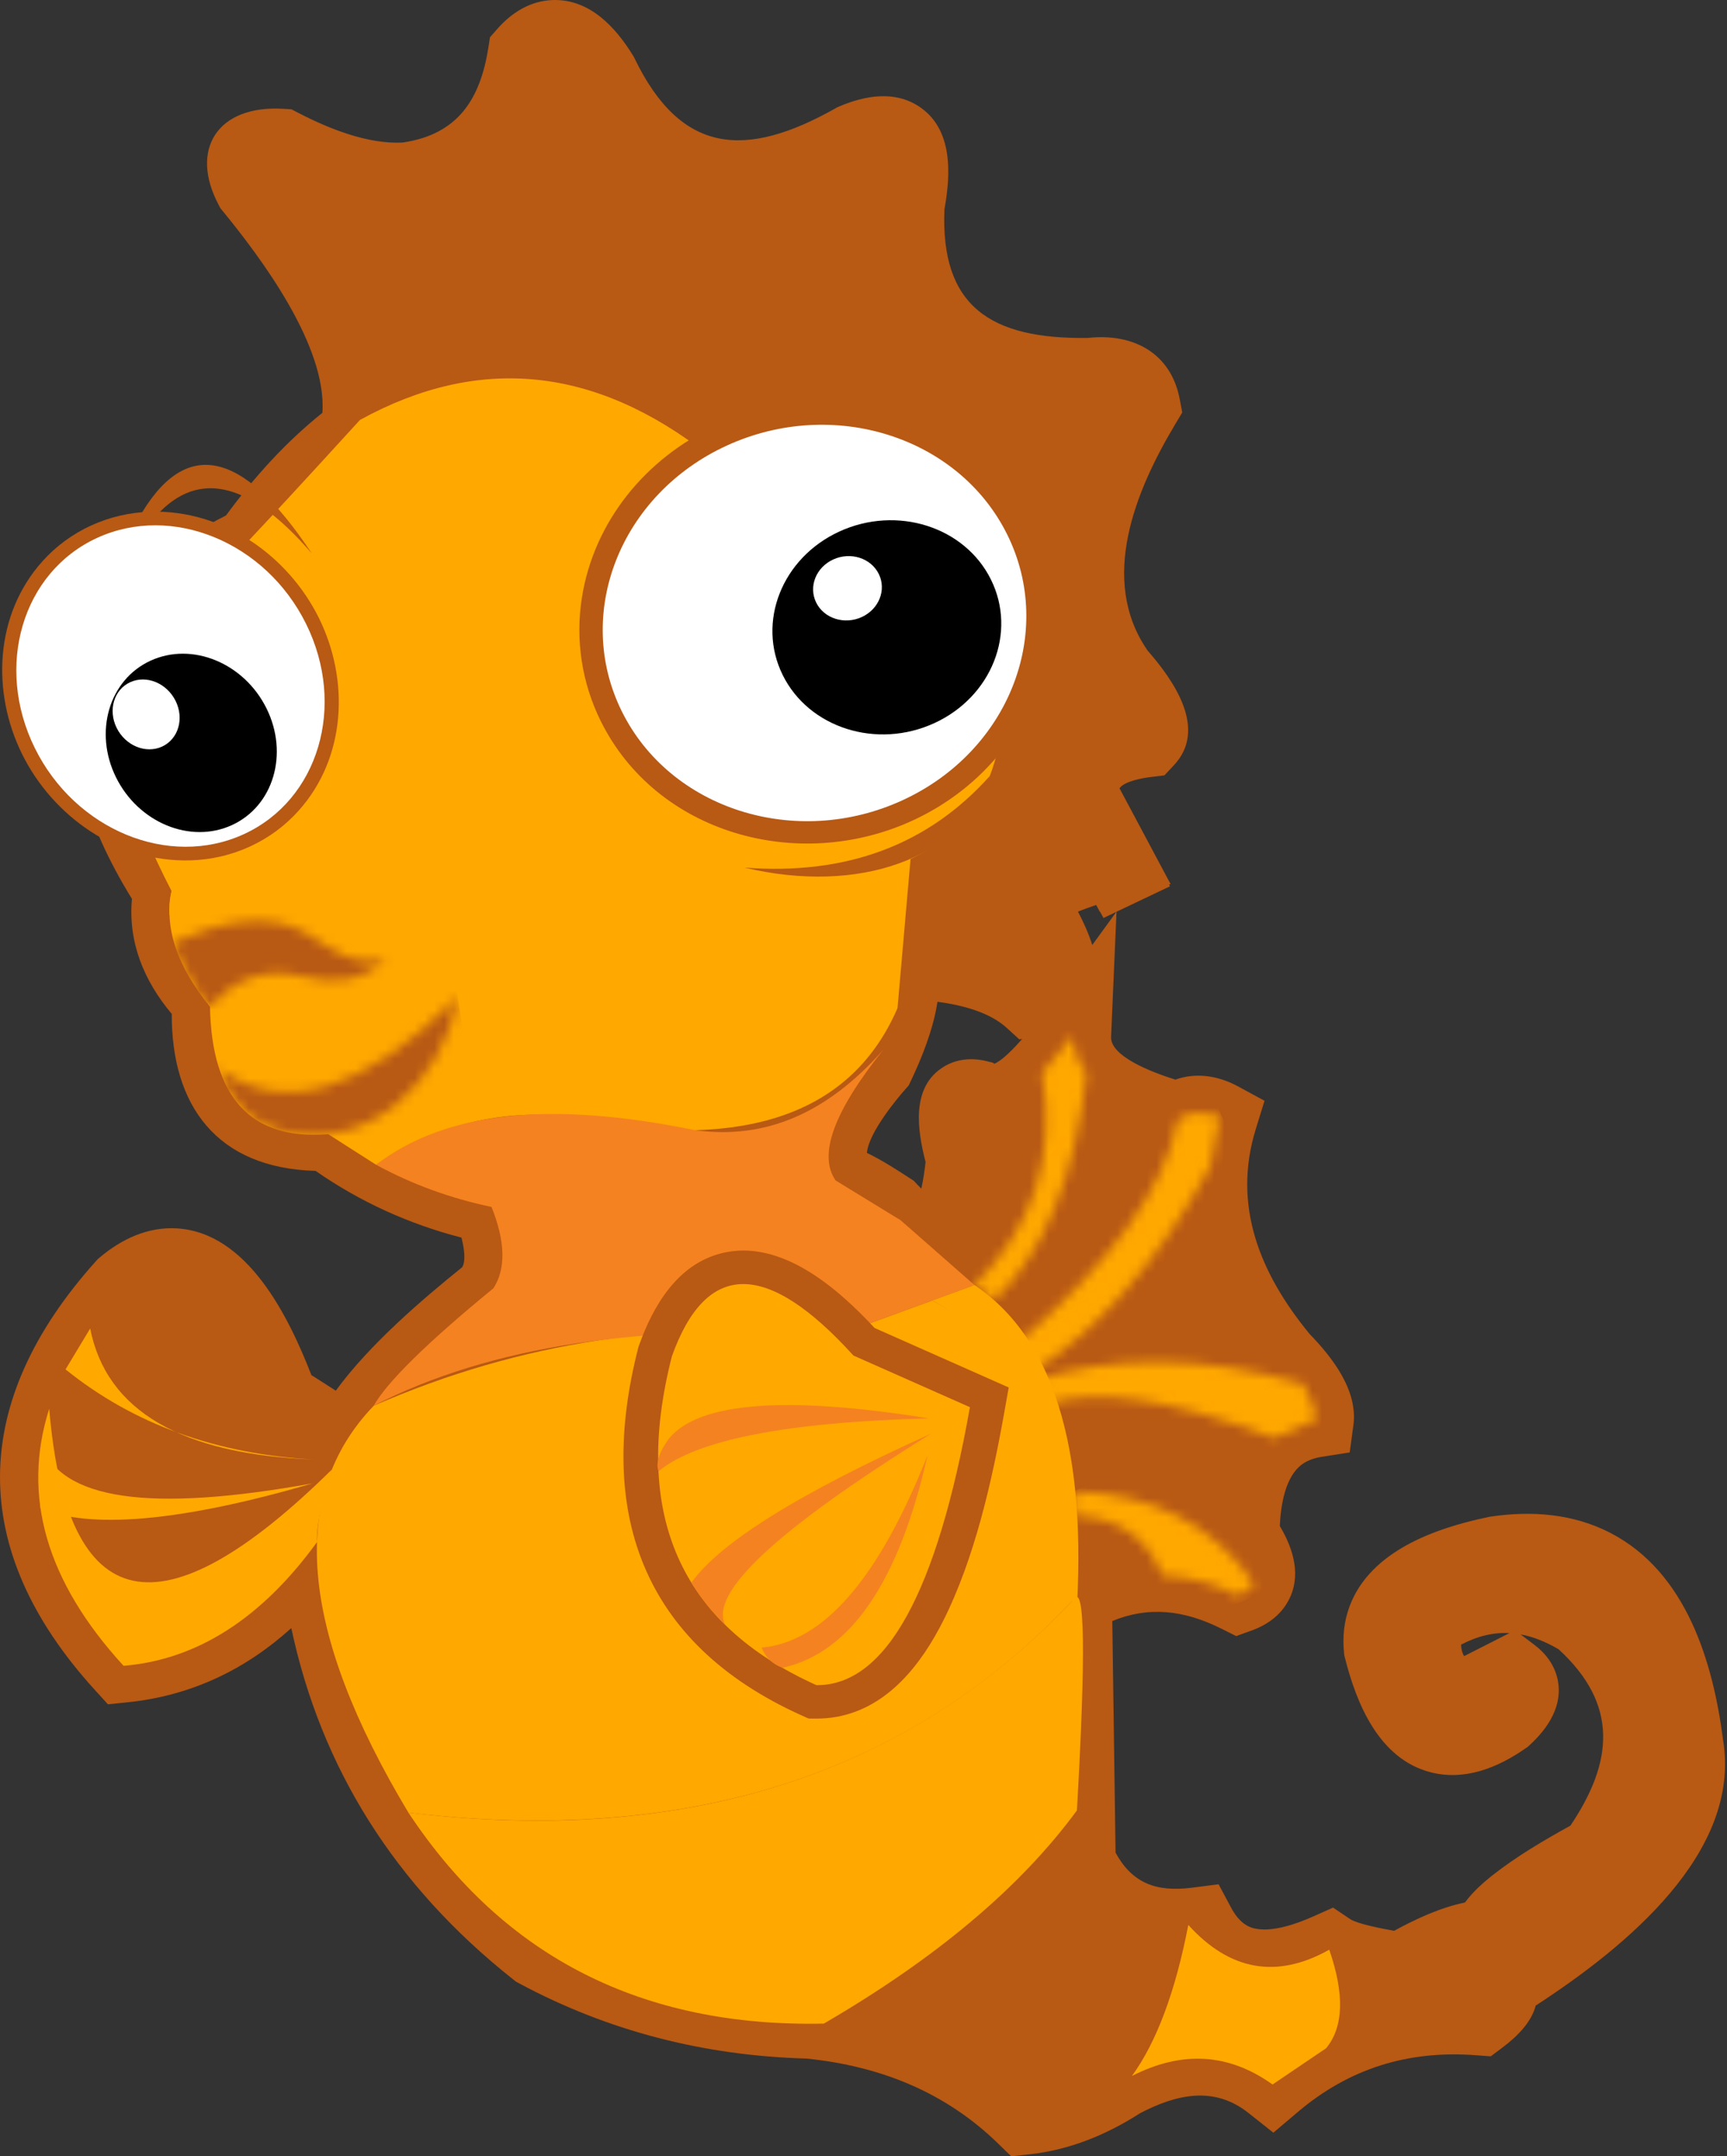 <?xml version="1.0" encoding="UTF-8"?> <svg xmlns="http://www.w3.org/2000/svg" width="177" height="221" viewBox="0 0 177 221" fill="none"><rect x="0" y="0" width="177" height="221" fill="#333333" stroke="none"/> <path fill-rule="evenodd" clip-rule="evenodd" d="M104.747 106.497C103.774 107.608 102.683 108.698 101.92 109.019L101.728 108.905L101.147 108.762C99.629 108.386 98.058 108.508 96.714 109.335C93.342 111.406 94.017 115.83 94.861 119.093C94.778 119.842 94.631 120.92 94.423 121.823C94.243 121.645 94.088 121.482 93.984 121.371L93.662 121.024L93.262 120.763C92.118 120.02 90.463 118.934 88.85 118.16C89.031 116.083 91.926 112.61 92.781 111.643L93.134 111.244L93.362 110.765C94.498 108.37 95.645 105.513 96.083 102.673C98.725 103.024 101.453 103.774 103.174 105.344L104.463 106.518L104.749 106.491L104.747 106.497ZM154.703 167.374L153.042 168.219C152.047 168.725 151.052 169.228 150.056 169.734C149.848 169.389 149.76 168.991 149.744 168.558C151.419 167.684 153.051 167.29 154.701 167.374H154.703ZM112.746 93.442L113.097 94.084L114.414 93.457L111.946 96.852C111.575 95.674 111.05 94.514 110.483 93.436C111.046 93.201 111.699 92.967 112.346 92.752L112.723 93.451L112.742 93.442H112.746ZM119.824 90.653L119.975 90.611L118.28 87.434C118.162 87.197 118.027 86.96 117.903 86.727L117.79 86.511C116.774 84.604 115.755 82.699 114.739 80.792C115.238 80.063 117.121 79.738 117.907 79.642L119.345 79.465L120.314 78.428C123.8 74.699 120.287 69.736 117.605 66.659C112.597 59.399 116.385 50.266 120.455 43.467L121.169 42.273L120.912 40.919C120.022 36.213 116.197 34.118 111.487 34.634C101.499 34.777 96.371 31.376 96.799 21.428C97.45 17.857 97.693 13.208 94.182 10.907C91.667 9.258 88.648 9.793 86.041 10.897L85.835 10.985L85.641 11.095C76.372 16.32 69.789 15.787 65.046 6.003L64.964 5.834L64.866 5.674C63.108 2.824 60.487 -0.079 56.727 0.002C54.353 0.053 52.413 1.311 50.929 3.008L50.218 3.82L50.054 4.868C49.226 10.152 46.944 13.778 41.264 14.609C37.686 14.793 33.698 13.182 30.624 11.593L29.871 11.203L29.017 11.152C22.305 10.75 19.384 15.309 22.417 21.014L22.589 21.339L22.825 21.628C26.728 26.4 33.529 35.455 33.041 42.309C29.241 45.355 26.02 48.937 23.166 52.826C5.259 61.892 3.689 76.188 13.523 92.126C13.117 96.525 14.725 100.491 17.603 103.917C17.576 113.286 22.195 119.72 32.344 120.003C36.889 123.168 41.893 125.445 47.296 126.843C47.578 127.96 47.757 129.228 47.37 129.875C43.28 133.166 37.858 137.803 34.416 142.528C33.582 141.995 32.748 141.462 31.915 140.931C29.584 134.941 25.379 126.321 18.113 125.894C15.12 125.718 12.428 127.017 10.225 128.871L10.019 129.044L9.841 129.244C-3.119 143.677 -3.402 158.788 9.727 173.207L11.061 174.673L13.076 174.467C19.745 173.785 25.285 170.998 29.855 166.863C32.894 181.149 40.424 193.245 52.617 202.888L52.888 203.102L53.194 203.267C62.325 208.174 72.206 210.693 82.655 210.981C90.251 211.755 96.91 214.44 102.307 219.701L103.639 221L105.522 220.794C109.639 220.345 113.437 218.775 116.86 216.574C120.591 214.634 124.432 213.766 127.941 216.547L130.507 218.579L133 216.467C138.263 212.006 144.287 210.113 151.274 210.64L152.785 210.753L153.979 209.858C155.474 208.737 156.943 207.286 157.396 205.55C166.643 199.533 178.493 189.87 176.598 178.336C175.582 170.434 172.879 161.149 165.033 157.098C161.239 155.14 157.002 154.815 152.802 155.432L152.685 155.45L152.569 155.473C147.017 156.628 140.456 158.984 138.333 164.589C137.749 166.132 137.578 167.778 137.751 169.407L137.778 169.661L137.841 169.91C139.008 174.528 141.284 180.227 146.574 181.627C150.109 182.562 153.542 181.156 156.372 179.175L156.58 179.03L156.767 178.859C158.693 177.094 160.217 174.769 159.634 172.096C159.323 170.665 158.457 169.483 157.277 168.589L155.851 167.511C157.118 167.743 158.405 168.25 159.736 169.03C165.912 174.689 165.337 180.58 160.955 187.105C158.244 188.602 155.417 190.268 153.026 192.15C151.998 192.957 150.937 193.902 150.142 194.988C147.635 195.489 145.04 196.711 142.882 197.886C141.331 197.61 139.216 197.175 138.445 196.73L136.623 195.509L134.591 196.417C132.896 197.173 129.781 198.331 127.929 197.416C127.123 197.018 126.556 196.232 126.154 195.478L124.895 193.118L122.164 193.469C118.413 193.951 115.997 192.934 114.333 189.874C114.221 181.962 114.116 174.052 114 166.139C117.692 164.615 121.319 164.993 125.153 166.91L126.701 167.682L128.331 167.09C129.897 166.522 131.227 165.546 132.019 164.103C133.431 161.532 132.566 158.756 131.166 156.397C131.268 154.227 131.727 151.354 133.429 150.093C134.024 149.654 134.74 149.425 135.471 149.309L138.331 148.857L138.708 146.089C139.193 142.528 136.601 139.181 134.216 136.711C129.112 130.5 126.281 123.527 128.712 115.693L129.602 112.819L126.889 111.346C124.804 110.213 122.541 109.907 120.463 110.65C117.941 109.856 113.792 108.247 113.876 106.267L114.431 93.445L119.908 90.839L119.818 90.651L119.824 90.653Z" fill="#B85914"></path> <path fill-rule="evenodd" clip-rule="evenodd" d="M102.785 72.494C82.663 55.256 72.602 46.636 72.602 46.636C60.986 37.54 49.083 36.341 36.893 43.038C31.583 48.861 27.489 53.296 24.61 56.344C21.832 57.888 19.98 59.056 19.052 59.852C9.951 65.181 9.458 75.667 17.577 91.309C16.81 95.058 18.125 99.018 21.52 103.184C21.699 112.533 25.74 116.888 33.643 116.245C36.909 118.331 38.543 119.375 38.543 119.375C44.139 115.589 50.305 113.895 57.041 114.295C75.456 118.274 87.104 114.615 91.985 103.322C92.875 93.14 93.321 88.048 93.321 88.048C99.386 85.133 102.54 79.949 102.785 72.494Z" fill="#FFA800"></path> <path fill-rule="evenodd" clip-rule="evenodd" d="M110.387 164.44C109.837 148.602 104.89 138.216 95.545 133.285C88.889 135.719 85.562 136.935 85.562 136.935C69.097 135.126 53.343 137.505 38.304 144.073C29.486 153.233 30.671 167.135 41.858 185.776C70.521 189.163 93.258 181.864 110.067 163.882L110.387 164.44Z" fill="#FFA800"></path> <path fill-rule="evenodd" clip-rule="evenodd" d="M73.457 43.589C66.133 46.948 60.844 53.522 59.634 61.281C58.963 65.579 59.624 69.969 61.566 73.895C67.259 85.404 81.755 89.494 93.501 84.109C100.826 80.751 106.112 74.177 107.324 66.418C107.995 62.12 107.334 57.73 105.392 53.802C99.7 42.293 85.204 38.203 73.457 43.589Z" fill="#B85914"></path> <path fill-rule="evenodd" clip-rule="evenodd" d="M74.487 45.668C63.579 50.67 58.761 62.865 63.728 72.905C68.695 82.946 81.565 87.031 92.473 82.029C103.382 77.027 108.199 64.832 103.233 54.792C98.266 44.751 85.396 40.666 74.487 45.668Z" fill="white"></path> <path fill-rule="evenodd" clip-rule="evenodd" d="M86.033 54.472C80.141 57.175 77.538 63.762 80.221 69.187C82.905 74.612 89.859 76.819 95.751 74.117C101.646 71.414 104.247 64.826 101.563 59.401C98.88 53.976 91.926 51.769 86.033 54.472Z" fill="black"></path> <path fill-rule="evenodd" clip-rule="evenodd" d="M85.398 57.34C83.626 58.151 82.846 60.13 83.652 61.761C84.458 63.392 86.547 64.054 88.319 63.243C90.09 62.431 90.871 60.452 90.064 58.821C89.258 57.191 87.169 56.528 85.398 57.34Z" fill="white"></path> <path fill-rule="evenodd" clip-rule="evenodd" d="M9.334 53.859C7.423 54.736 5.74 55.976 4.357 57.517C-0.547 62.975 -0.878 70.934 2.262 77.285C5.403 83.635 12.033 88.403 19.524 88.178C21.639 88.113 23.701 87.639 25.611 86.763C27.52 85.887 29.203 84.648 30.586 83.108C35.494 77.649 35.825 69.688 32.683 63.338C29.54 56.988 22.91 52.217 15.417 52.446C13.304 52.511 11.243 52.985 9.334 53.861" fill="#B85914"></path> <path fill-rule="evenodd" clip-rule="evenodd" d="M9.96 55.125C2.284 58.645 -0.574 68.296 3.575 76.683C7.724 85.069 17.31 89.017 24.984 85.497C32.659 81.977 35.517 72.326 31.369 63.939C27.22 55.553 17.634 51.605 9.96 55.125Z" fill="white"></path> <path fill-rule="evenodd" clip-rule="evenodd" d="M15.434 67.712C11.176 69.664 9.591 75.021 11.892 79.673C14.195 84.326 19.513 86.517 23.771 84.564C28.03 82.611 29.615 77.255 27.314 72.602C25.011 67.949 19.693 65.758 15.434 67.712Z" fill="black"></path> <path fill-rule="evenodd" clip-rule="evenodd" d="M13.344 69.919C11.676 70.683 11.054 72.781 11.957 74.603C12.859 76.426 14.94 77.282 16.61 76.518C18.277 75.754 18.899 73.657 17.997 71.834C17.094 70.011 15.013 69.155 13.344 69.919Z" fill="white"></path> <path fill-rule="evenodd" clip-rule="evenodd" d="M71.229 115.832C56.348 112.768 45.591 113.946 38.543 119.375C42.215 121.375 46.16 122.815 50.377 123.699C51.797 127.258 51.862 130.036 50.572 132.031C43.616 137.732 39.647 141.685 38.3 144.073C50.191 137.963 66.064 135.525 85.558 136.934C85.558 136.934 90.329 135.19 99.868 131.701C93.576 126.172 91.033 123.946 92.24 125.022C87.844 122.329 85.645 120.985 85.645 120.985C83.826 118.378 85.455 113.915 90.531 107.592C84.792 114.082 78.491 116.824 71.225 115.832" fill="#F58220"></path> <path fill-rule="evenodd" clip-rule="evenodd" d="M89.641 136.111C85.837 132.015 80.013 126.913 73.934 128.448C69.381 129.597 66.921 133.903 65.495 137.877L65.442 138.024L65.403 138.175C61.168 154.729 65.588 168.35 82.167 175.816L82.873 176.133L83.654 176.137C84.352 176.141 85.05 176.082 85.737 175.959C91.037 175.002 94.447 170.514 96.661 166.13C99.884 159.748 101.683 151.756 102.921 144.796L103.382 142.201L100.898 141.099C97.146 139.435 93.395 137.766 89.641 136.107" fill="#B85914"></path> <path fill-rule="evenodd" clip-rule="evenodd" d="M99.407 144.221C96.02 163.26 90.776 172.756 83.677 172.711C69.666 166.4 64.728 155.164 68.863 138.998C72.392 129.161 78.595 129.138 87.469 138.928C87.469 138.928 91.449 140.692 99.407 144.221Z" fill="#FFA800"></path> <path fill-rule="evenodd" clip-rule="evenodd" d="M110.373 185.547C111.291 169.473 111.189 162.251 110.067 163.882C93.15 181.899 70.413 189.198 41.858 185.776C51.641 200.577 65.833 207.786 84.433 207.4C95.971 200.681 104.619 193.398 110.373 185.547Z" fill="#FFA800"></path> <path fill-rule="evenodd" clip-rule="evenodd" d="M130.422 213.64C125.944 210.432 121.14 210.14 116.01 212.768C118.543 209.272 120.469 204.111 121.789 197.285C126.052 201.99 130.868 202.835 136.235 199.823C137.812 204.38 137.706 207.745 135.915 209.92C132.253 212.4 130.42 213.64 130.42 213.64" fill="#FFA800"></path> <mask id="mask0_11_92" style="mask-type:luminance" maskUnits="userSpaceOnUse" x="105" y="139" width="30" height="9"> <path d="M130.567 147.371C119.977 143.34 112.148 142.232 107.228 143.937C106.175 142.366 105.649 141.58 105.649 141.58C114.031 138.826 123.337 138.916 133.571 141.846C134.963 144.688 135.236 145.97 134.385 145.69C131.742 146.887 130.422 147.487 130.569 147.371" fill="white"></path> </mask> <g mask="url(#mask0_11_92)"> <path d="M130.087 127.619L138.519 145.979L110.794 158.691L102.362 140.331L130.087 127.619Z" fill="#FFA800"></path> </g> <mask id="mask1_11_92" style="mask-type:luminance" maskUnits="userSpaceOnUse" x="110" y="152" width="19" height="12"> <path d="M126.956 163.572C128.029 162.76 128.565 162.353 128.565 162.353C124.355 156.257 118.237 153.102 110.208 152.884C109.931 155.011 110.218 155.852 111.067 155.409C114.936 155.779 117.619 157.792 119.116 161.445C121.989 161.62 124.602 162.327 126.954 163.572" fill="white"></path> </mask> <g mask="url(#mask1_11_92)"> <path d="M125.326 145.829L132.621 161.713L113.176 170.628L105.881 154.744L125.326 145.829Z" fill="#FFA800"></path> </g> <mask id="mask2_11_92" style="mask-type:luminance" maskUnits="userSpaceOnUse" x="104" y="114" width="21" height="27"> <path d="M124.975 114.619C124.355 117.68 124.045 119.542 124.045 119.542C118.651 129.381 112.411 136.507 105.322 140.917C104.576 138.791 104.204 137.728 104.204 137.728C113.886 129.401 119.379 121.757 120.683 114.799C121.336 114.39 121.862 114.072 122.458 114.072C123.908 114.072 125.071 114.286 124.975 114.619Z" fill="white"></path> </mask> <g mask="url(#mask2_11_92)"> <path d="M121.44 106.165L135.256 136.246L107.832 148.82L94.017 118.739L121.44 106.165Z" fill="#FFA800"></path> </g> <mask id="mask3_11_92" style="mask-type:luminance" maskUnits="userSpaceOnUse" x="99" y="106" width="13" height="28"> <path d="M109.981 106.111C110.098 107.876 110.557 109.137 111.358 109.891C110.206 120.506 107.052 128.299 101.895 133.269C100.547 132.225 99.872 131.703 99.872 131.703C105.922 125.673 108.231 118.423 106.797 109.952C108.919 107.39 109.981 106.111 109.981 106.111Z" fill="white"></path> </mask> <g mask="url(#mask3_11_92)"> <path d="M109.361 101.761L121.663 128.545L101.871 137.62L89.57 110.836L109.361 101.761Z" fill="#FFA800"></path> </g> <path fill-rule="evenodd" clip-rule="evenodd" d="M76.316 88.922C86.759 89.718 95.133 86.588 101.442 79.532C98.58 88.071 87.989 91.703 76.316 88.922Z" fill="#B85914"></path> <mask id="mask4_11_92" style="mask-type:luminance" maskUnits="userSpaceOnUse" x="22" y="102" width="25" height="15"> <path d="M22.236 109.443C23.598 112.978 25.826 115.14 28.923 115.928C37.811 118.139 45.477 110.73 46.909 102.152C37.246 111.938 29.023 114.368 22.236 109.445" fill="white"></path> </mask> <g mask="url(#mask4_11_92)"> <path d="M46.315 98.372L49.36 117.756L22.828 121.927L19.784 102.543L46.315 98.372Z" fill="#B85914"></path> </g> <mask id="mask5_11_92" style="mask-type:luminance" maskUnits="userSpaceOnUse" x="17" y="94" width="23" height="10"> <path d="M31.658 95.811C34.086 97.322 35.869 98.988 39.565 98.337C36.991 100.632 34.178 100.887 30.82 100.041C26.767 99.017 23.576 100.797 21.522 103.184C20.304 102.23 19.465 100.154 18.894 99.233C17.878 97.593 17.826 96.564 17.826 96.564C22.423 94.543 27.552 93.261 31.658 95.811Z" fill="white"></path> </mask> <g mask="url(#mask5_11_92)"> <path d="M34.53 84.103L43.751 100.89L22.855 112.348L13.634 95.562L34.53 84.103Z" fill="#B85914"></path> </g> <path fill-rule="evenodd" clip-rule="evenodd" d="M14.217 53.109C15.111 53.296 15.557 53.389 15.557 53.389C19.954 48.006 25.417 49.114 31.946 56.715C24.843 45.973 18.931 44.773 14.215 53.112" fill="#B85914"></path> <path fill-rule="evenodd" clip-rule="evenodd" d="M32.097 92.172C23.233 91.623 18.115 93.248 17.373 93.765C17.014 87.84 21.922 87.309 32.097 92.172Z" fill="#FFA800"></path> <path fill-rule="evenodd" clip-rule="evenodd" d="M12.664 170.728C4.745 162.09 2.204 153.306 5.045 144.375C6.834 165.801 16.491 167.878 34.016 150.607C32.919 154.059 32.411 156.54 32.49 158.049C26.805 165.873 20.196 170.101 12.666 170.728" fill="#FFA800"></path> <path fill-rule="evenodd" clip-rule="evenodd" d="M68.538 147.463C67.545 148.849 67.194 149.958 67.486 150.791C71.39 147.565 80.627 145.756 95.196 145.366C80.47 143.01 71.584 143.71 68.538 147.463Z" fill="#F58220"></path> <path fill-rule="evenodd" clip-rule="evenodd" d="M70.859 162.206C71.873 163.833 73.036 165.285 74.354 166.563C72.589 163.309 79.617 156.763 95.435 146.926C81.967 152.998 73.775 158.092 70.859 162.208" fill="#F58220"></path> <path fill-rule="evenodd" clip-rule="evenodd" d="M78.059 168.862C78.462 169.875 79.172 170.565 80.192 170.931C87.173 169.399 92.13 162.135 95.067 149.143C90.102 161.714 84.433 168.286 78.059 168.862Z" fill="#F58220"></path> <path fill-rule="evenodd" clip-rule="evenodd" d="M6.716 140.349C13.713 145.987 22.244 149.066 32.311 149.59C18.605 149.09 10.916 144.611 9.241 136.158C7.558 138.953 6.716 140.349 6.716 140.349Z" fill="#FFA800"></path> <path fill-rule="evenodd" clip-rule="evenodd" d="M4.186 147.918C6.173 153.768 15.406 155.031 32.05 152.024C18.429 156.003 9.072 156.742 4.139 154.558C4.17 150.131 4.186 147.918 4.186 147.918Z" fill="#FFA800"></path> <path fill-rule="evenodd" clip-rule="evenodd" d="M110.118 167.413C108.984 149.28 104.125 137.905 95.547 133.285C98.433 132.231 99.874 131.703 99.874 131.703C108.343 137.395 111.762 149.523 110.128 168.084L110.118 167.413Z" fill="#FFA800"></path> </svg> 